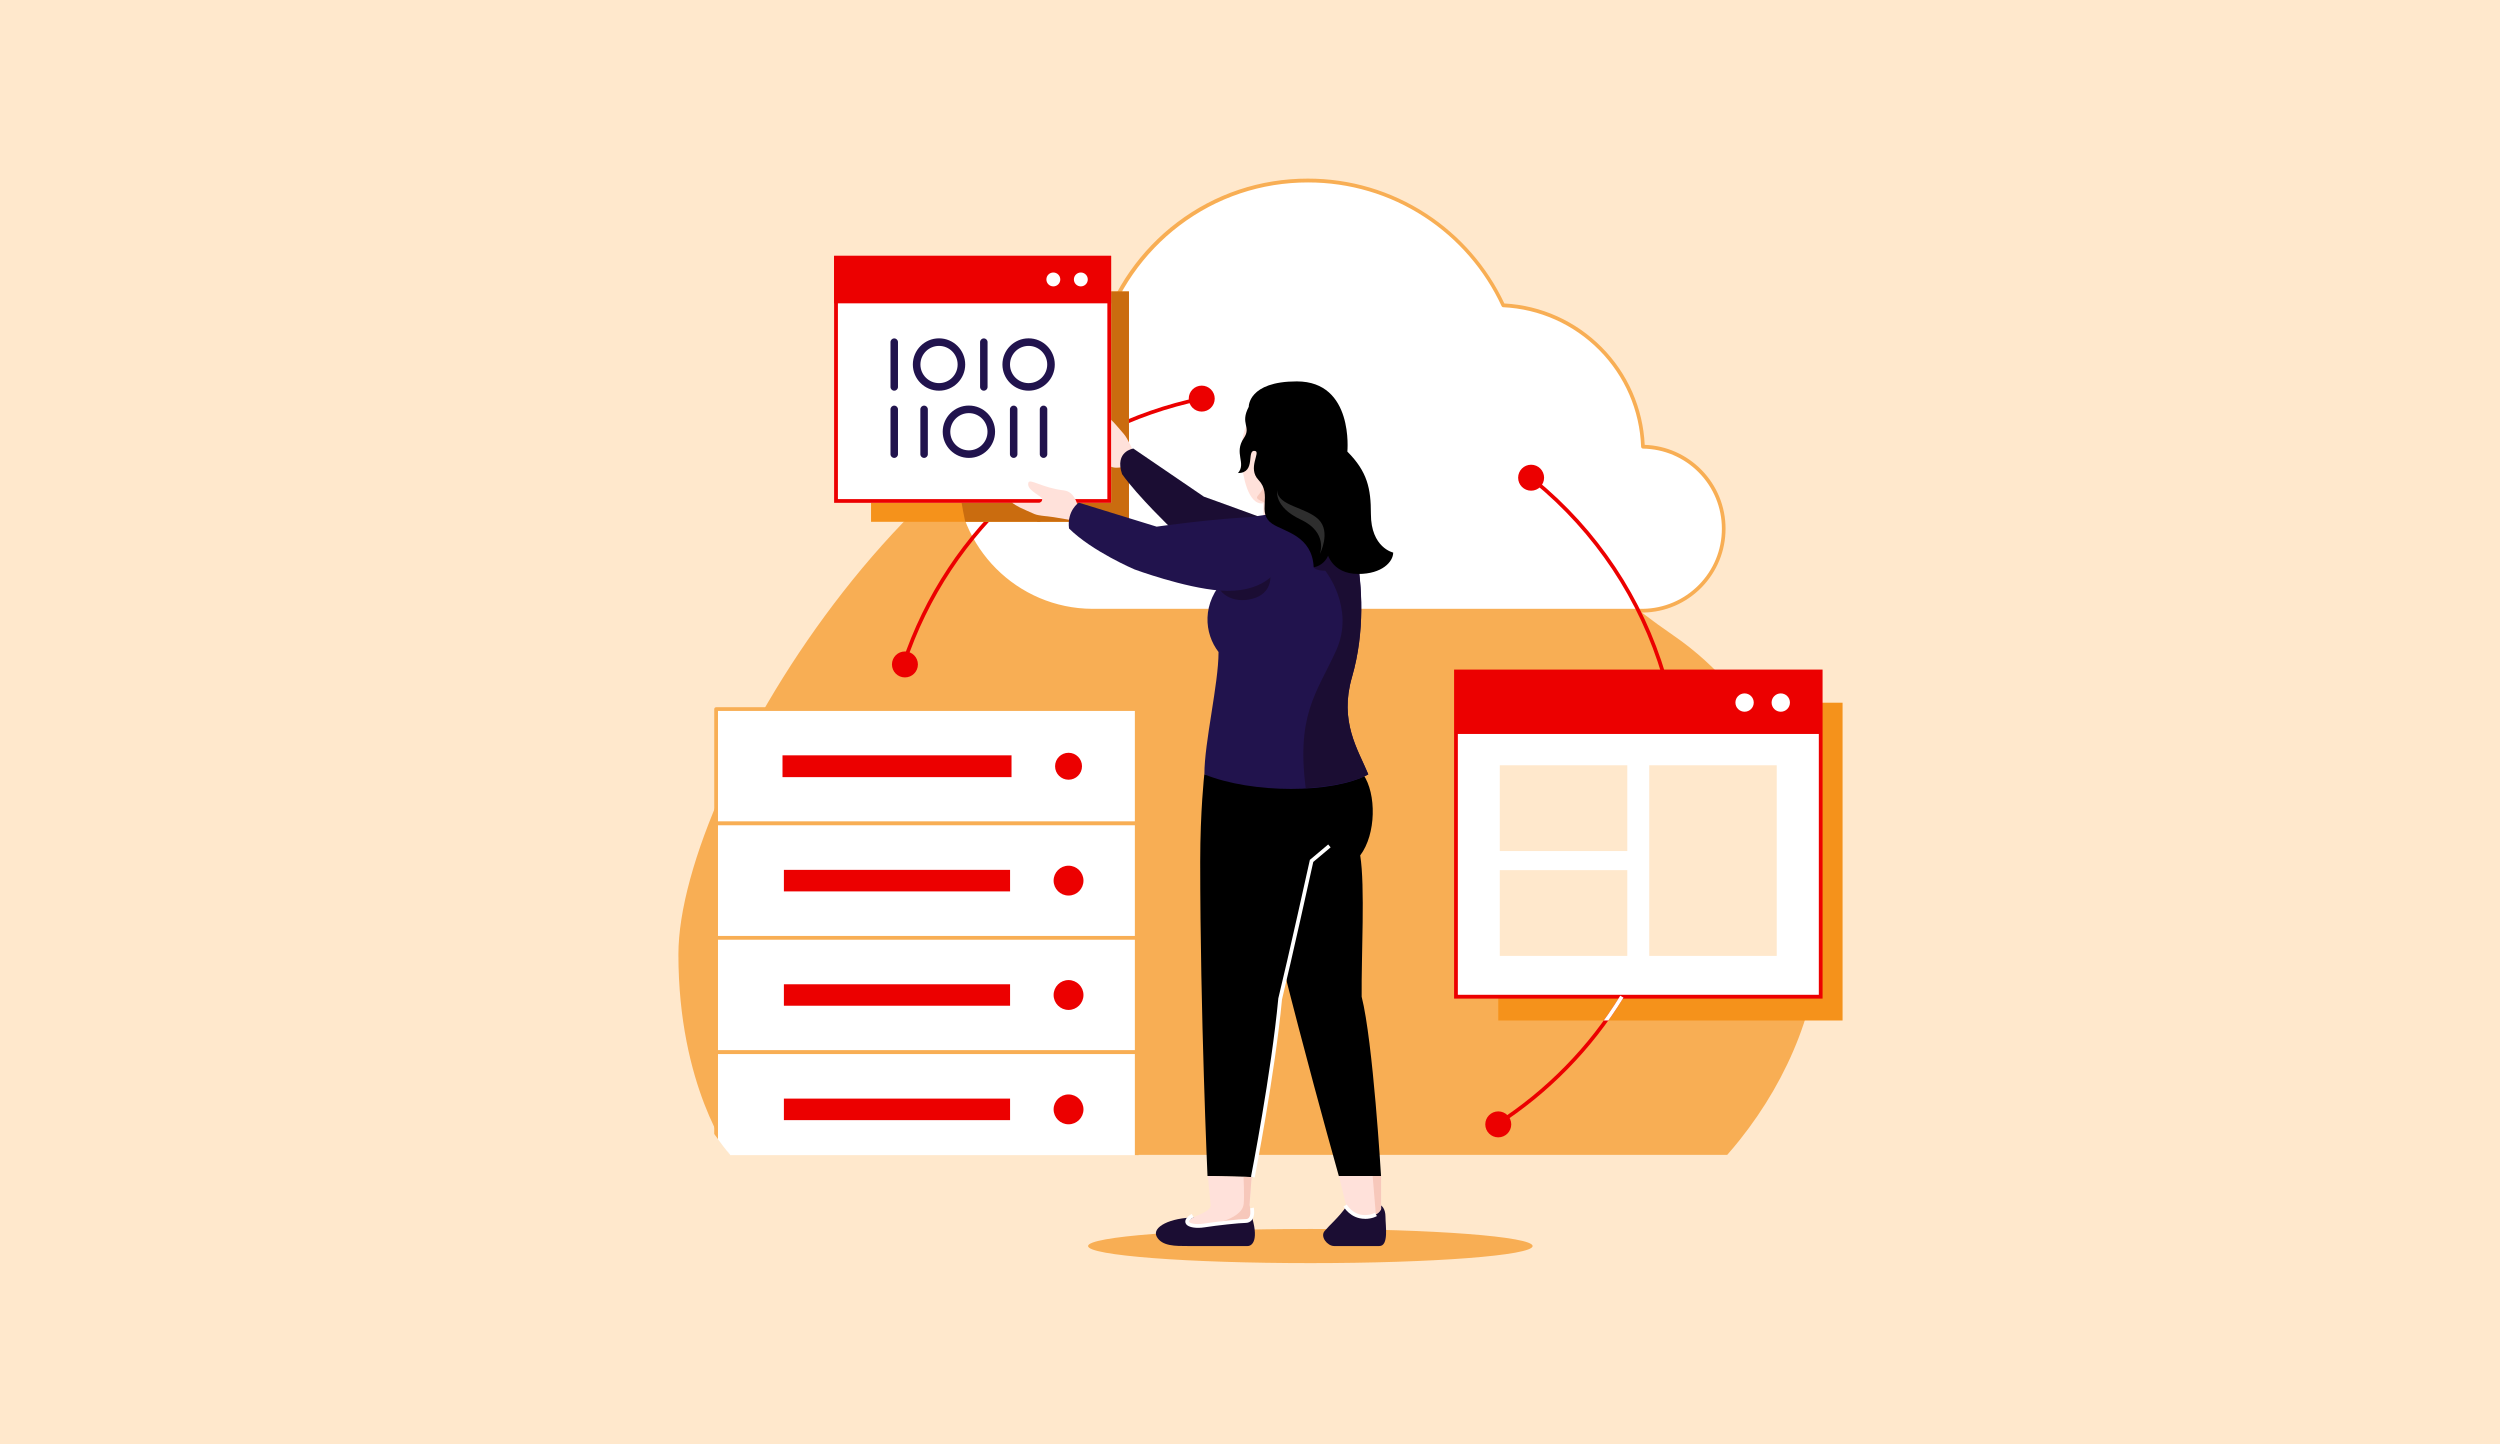 <?xml version="1.0" encoding="UTF-8"?>
<svg id="uuid-5b466ce2-1c2d-4d32-bd4b-3ec8d7ddfef9" data-name="intro-illus-with-people" xmlns="http://www.w3.org/2000/svg" xmlns:xlink="http://www.w3.org/1999/xlink" viewBox="0 0 360 208">
  <defs>
    <style>
      .uuid-dc577455-0758-4058-8734-4f345b2e7481 {
        fill: #f7c8bb;
      }

      .uuid-dfde0a27-3fd7-4965-8cc1-b5c8763e1d59 {
        fill: none;
      }

      .uuid-3b4e26a4-ef7a-47d9-a539-d3a4ac5f6845 {
        fill: #ec0000;
      }

      .uuid-e518d849-0b50-4c64-9da5-8a69e31b7cd8 {
        clip-path: url(#uuid-fd21e950-3174-4283-b874-63c3d1a2dece);
      }

      .uuid-ed8533fc-ac44-46ae-a09d-ec36a59a1c8f {
        clip-path: url(#uuid-249eccdc-ec93-453f-b4d8-555f13264533);
      }

      .uuid-6c8fa56a-5cd3-47e1-8e44-676adf45e67d {
        clip-path: url(#uuid-dbdca6bc-fdf8-47b1-acc6-8243fbcafcbf);
      }

      .uuid-d57492e3-8057-4374-9390-54e4f89128aa {
        fill: #ffe8cc;
      }

      .uuid-d8bef2ca-3c30-4a69-99a6-bd9c8b950e09 {
        clip-path: url(#uuid-057c9a35-2b2b-474d-ae91-785466a7f75d);
      }

      .uuid-7cae1c03-5059-41ab-bdfe-ce55ff653d84 {
        clip-path: url(#uuid-0fe3eab8-81e9-48de-a80f-e4ed94f7a806);
      }

      .uuid-9f8c580c-4a3f-4bea-849e-fe3c7008212f {
        fill: #fff;
      }

      .uuid-7d09472a-f6ca-4f74-97a4-2a950a59263a {
        clip-path: url(#uuid-1c873236-feab-4394-b549-3610c612d062);
      }

      .uuid-0e906215-e0c6-43d5-8340-26a2de356819 {
        fill: #ffe1da;
      }

      .uuid-c856dbb0-5091-4e7a-b270-1753d97b9ad3 {
        clip-path: url(#uuid-2a10f9b6-27a0-42aa-8603-80824b5c08ce);
      }

      .uuid-c5ad0467-08c1-497f-8cb5-507b67452226 {
        fill: #f8ae54;
      }

      .uuid-d9d71474-2f6f-4de1-b9e4-548c17485f08 {
        clip-path: url(#uuid-d0efeee5-0c11-46b4-9c4e-a4794d48d9f0);
      }

      .uuid-27f6755c-acbe-4e1d-a962-84a5bdf8d126 {
        clip-path: url(#uuid-b25eb066-b5d6-428a-aa10-f4d5f72b4e69);
      }

      .uuid-1819000e-277b-45df-9dac-542d75e40459 {
        fill: #ca6c0f;
      }

      .uuid-2b00cdcd-f2fa-4d9c-9353-acc12d2c1ebb {
        fill: #2e2e2e;
      }

      .uuid-be3eda58-491f-4d84-a87d-d5adb5f9960b {
        fill: #f5921b;
      }

      .uuid-0b84d067-de32-493d-aa4e-54c527e81336 {
        fill: #1b0d33;
      }

      .uuid-bfbd25a8-575b-4f02-90f0-7140d8d68cf6 {
        fill: #21134d;
      }

      .uuid-f42ba44d-5a53-437f-8e4b-81af6c9205b7 {
        fill: #ffd9da;
      }

      .uuid-57d491af-89ff-4958-aeba-ea2763279ede {
        clip-path: url(#uuid-345aedc4-e23b-45d0-bd19-b70b213bc712);
      }
    </style>
    <clipPath id="uuid-345aedc4-e23b-45d0-bd19-b70b213bc712">
      <rect class="uuid-dfde0a27-3fd7-4965-8cc1-b5c8763e1d59" x="125.43" y="41.98" width="37.14" height="33.16"/>
    </clipPath>
    <clipPath id="uuid-0fe3eab8-81e9-48de-a80f-e4ed94f7a806">
      <path class="uuid-dfde0a27-3fd7-4965-8cc1-b5c8763e1d59" d="M162.57,75.13h-23.58c-.83-3.98-1.52-8.73-1.68-14.11-.23-7.53.63-14.01,1.68-19.05h23.58v33.16Z"/>
    </clipPath>
    <clipPath id="uuid-d0efeee5-0c11-46b4-9c4e-a4794d48d9f0">
      <path class="uuid-dfde0a27-3fd7-4965-8cc1-b5c8763e1d59" d="M105.16,166.34h143.56c.61-.69,1.2-1.4,1.77-2.11,7.19-9.01,11.74-20.14,11.6-31.2-.21-16.59,0-22.41,0-39.07-18,0-153.37-.14-166.68-.14,0,21.22-1.67,32.96,0,50.43.77,8.1,4.51,15.66,9.75,22.1h0Z"/>
    </clipPath>
    <clipPath id="uuid-1c873236-feab-4394-b549-3610c612d062">
      <path class="uuid-dfde0a27-3fd7-4965-8cc1-b5c8763e1d59" d="M197.03,111.51c-5.11,2.8-16.71,2.79-23.6,0,0-4.62,2.04-13.01,2.04-17.62-2.04-2.64-2.55-7.04,1.06-10.66,2.88-2.88,1.86-8.36,1.86-8.36,0,0,4.3-1.17,9.97-1.17,3.72,0,6.29,2.45,6.98,6.21.79,4.33,1.26,11-.65,17.59-1.86,6.42.85,10.4,2.35,14.01h0Z"/>
    </clipPath>
    <clipPath id="uuid-2a10f9b6-27a0-42aa-8603-80824b5c08ce">
      <path class="uuid-dfde0a27-3fd7-4965-8cc1-b5c8763e1d59" d="M180.23,169.5l-6.3-.16.41,4.22c0,1.04-2.61,1.54-3.11,2.16-.51.62.34,1.03,2.16.75,1.81-.28,5.41-.6,6.27-.65.85-.05.28-2.26.28-2.26l.3-4.05h0Z"/>
    </clipPath>
    <clipPath id="uuid-fd21e950-3174-4283-b874-63c3d1a2dece">
      <path class="uuid-dfde0a27-3fd7-4965-8cc1-b5c8763e1d59" d="M193.97,174.1s.63,1.14,2.56,1.14,2.35-1.14,2.35-1.14v-4.76h-6.07l1.16,4.76Z"/>
    </clipPath>
    <clipPath id="uuid-dbdca6bc-fdf8-47b1-acc6-8243fbcafcbf">
      <rect class="uuid-dfde0a27-3fd7-4965-8cc1-b5c8763e1d59" x="215.75" y="101.19" width="49.58" height="45.76"/>
    </clipPath>
    <clipPath id="uuid-057c9a35-2b2b-474d-ae91-785466a7f75d">
      <path class="uuid-dfde0a27-3fd7-4965-8cc1-b5c8763e1d59" d="M197.03,111.51c-5.11,2.8-19.04,2.79-25.93,0,0-4.62,2.44-9.74,2.44-14.34,0-3.28-2.79-9.97.82-13.59,2.88-2.88,4.02-8.71,4.02-8.71,0,0,4.3-1.17,9.97-1.17,3.72,0,6.29,2.45,6.98,6.21.79,4.33,1.26,11-.65,17.59-1.86,6.42.85,10.4,2.35,14.01h0Z"/>
    </clipPath>
    <clipPath id="uuid-b25eb066-b5d6-428a-aa10-f4d5f72b4e69">
      <rect class="uuid-dfde0a27-3fd7-4965-8cc1-b5c8763e1d59" x="127.96" y="48.46" width="24.18" height="17.73"/>
    </clipPath>
    <clipPath id="uuid-249eccdc-ec93-453f-b4d8-555f13264533">
      <rect class="uuid-dfde0a27-3fd7-4965-8cc1-b5c8763e1d59" x="127.96" y="48.46" width="24.18" height="17.73"/>
    </clipPath>
  </defs>
  <rect class="uuid-d57492e3-8057-4374-9390-54e4f89128aa" width="360" height="208"/>
  <g>
    <path class="uuid-c5ad0467-08c1-497f-8cb5-507b67452226" d="M105.16,166.3h143.56c.61-.69,1.2-1.4,1.77-2.11,7.19-9.01,11.74-20.14,11.6-31.2-.21-16.59-8.44-32.78-21.07-41.45-25.48-17.48-34.86-39.92-65.97-39.92-39.86,0-77.36,60.96-77.36,85.81,0,18.98,7.47,28.87,7.47,28.87h0Z"/>
    <path class="uuid-9f8c580c-4a3f-4bea-849e-fe3c7008212f" d="M248.21,76.13c0-6.46-5.19-11.71-11.63-11.81-.4-10.99-9.17-19.84-20.12-20.36-4.92-10.61-15.66-17.97-28.12-17.97-14.02,0-25.86,9.32-29.68,22.1-.43-.03-.86-.05-1.3-.05-11.02,0-19.95,8.93-19.95,19.95s8.88,19.9,19.86,19.95h0s.09,0,.09,0h79.24c6.43-.11,11.61-5.35,11.61-11.81h0Z"/>
    <path class="uuid-c5ad0467-08c1-497f-8cb5-507b67452226" d="M236.6,88.21h-.2s-.01,0-.02,0h-79.02s-.01,0-.02,0h-.08s-.02,0-.04,0c-11.08-.07-20.09-9.13-20.09-20.22s9.07-20.22,20.22-20.22c.34,0,.69.01,1.1.03,1.91-6.23,5.83-11.82,11.05-15.77,5.46-4.13,11.97-6.31,18.83-6.31,6.08,0,11.97,1.75,17.04,5.05,4.89,3.19,8.78,7.66,11.26,12.93,5.31.29,10.29,2.54,14.04,6.33,3.73,3.77,5.92,8.75,6.17,14.03,3.09.11,5.98,1.38,8.16,3.59,2.24,2.27,3.48,5.29,3.48,8.48s-1.23,6.2-3.47,8.48c-2.23,2.26-5.19,3.54-8.36,3.6-.02,0-.04,0-.06,0h0ZM157.31,87.67h79.24s.03,0,.05,0c3.04-.05,5.89-1.27,8.03-3.44,2.14-2.17,3.32-5.05,3.32-8.09s-1.18-5.93-3.32-8.1c-2.14-2.17-5-3.39-8.04-3.44-.14,0-.26-.12-.27-.26-.19-5.24-2.33-10.19-6.02-13.92-3.69-3.73-8.61-5.93-13.84-6.18-.1,0-.19-.07-.23-.16-2.43-5.24-6.28-9.69-11.13-12.85-4.98-3.25-10.77-4.96-16.74-4.96-6.74,0-13.14,2.14-18.5,6.2-5.19,3.93-9.07,9.5-10.92,15.7-.04.12-.15.2-.28.19-.49-.03-.9-.05-1.28-.05-10.85,0-19.68,8.83-19.68,19.68s8.79,19.63,19.59,19.68c.01,0,.02,0,.03,0h0Z"/>
    <path class="uuid-3b4e26a4-ef7a-47d9-a539-d3a4ac5f6845" d="M130.4,95.63l-.52-.17c6.47-19.52,22.98-34.21,43.11-38.33l.11.53c-19.93,4.08-36.29,18.63-42.7,37.96h0Z"/>
    <rect class="uuid-be3eda58-491f-4d84-a87d-d5adb5f9960b" x="125.43" y="41.98" width="37.14" height="33.16"/>
    <g class="uuid-57d491af-89ff-4958-aeba-ea2763279ede">
      <path class="uuid-be3eda58-491f-4d84-a87d-d5adb5f9960b" d="M130.4,95.63l-.52-.17c6.47-19.52,22.98-34.21,43.11-38.33l.11.53c-19.93,4.08-36.29,18.63-42.7,37.96h0Z"/>
    </g>
    <ellipse class="uuid-c5ad0467-08c1-497f-8cb5-507b67452226" cx="188.69" cy="179.43" rx="32.01" ry="2.46"/>
    <path class="uuid-1819000e-277b-45df-9dac-542d75e40459" d="M162.57,75.13h-23.58c-.83-3.98-1.52-8.73-1.68-14.11-.23-7.53.63-14.01,1.68-19.05h23.58v33.16Z"/>
    <g class="uuid-7cae1c03-5059-41ab-bdfe-ce55ff653d84">
      <path class="uuid-1819000e-277b-45df-9dac-542d75e40459" d="M142.15,95.63l-.33-.17c4.11-19.52,14.59-34.21,27.37-38.33l.07.53c-12.66,4.08-23.05,18.63-27.11,37.96h0Z"/>
    </g>
    <polygon class="uuid-f42ba44d-5a53-437f-8e4b-81af6c9205b7" points="158.58 65.26 156.22 63.95 152.81 66.76 157.47 70.26 158.58 65.26"/>
    <path class="uuid-0e906215-e0c6-43d5-8340-26a2de356819" d="M159.29,66.73c1.1,1.2,2.95.3,2.95.3l.91-2.16s-.75-1.72-1.32-2.38c-2.05-2.37-1.54-1.86-3.12-2.84-1.29-.8-2.3,0-2.3,0,0,0-1.23,1.72-1.01,3.56.09.71,1.73,1.16,3.89,3.53h0Z"/>
    <path class="uuid-0b84d067-de32-493d-aa4e-54c527e81336" d="M161.59,68.29c2.22,3.14,7.21,7.93,7.21,7.93,0,0,8.66,6.99,13.17,9.46,10.04,5.48,14.86-5.19,9.74-7.29-6.06-2.49-18.35-6.87-18.35-6.87l-10.16-6.93s-2.74.4-1.62,3.69h0Z"/>
    <rect class="uuid-be3eda58-491f-4d84-a87d-d5adb5f9960b" x="215.75" y="101.19" width="49.58" height="45.76"/>
    <rect class="uuid-9f8c580c-4a3f-4bea-849e-fe3c7008212f" x="120.11" y="36.84" width="39.89" height="35.57"/>
    <path class="uuid-3b4e26a4-ef7a-47d9-a539-d3a4ac5f6845" d="M159.46,37.39v34.48h-38.8v-34.48h38.8M160,36.84h-39.89v35.57h39.89v-35.57h0Z"/>
    <rect class="uuid-3b4e26a4-ef7a-47d9-a539-d3a4ac5f6845" x="120.11" y="36.84" width="39.89" height="6.84"/>
    <circle class="uuid-9f8c580c-4a3f-4bea-849e-fe3c7008212f" cx="151.68" cy="40.24" r="1"/>
    <circle class="uuid-9f8c580c-4a3f-4bea-849e-fe3c7008212f" cx="155.64" cy="40.24" r="1"/>
    <path class="uuid-0e906215-e0c6-43d5-8340-26a2de356819" d="M153.21,70.62c1.62.19,1.96,2.22,1.96,2.22l-1.23,2-2.21-.37c-3.11-.37-2.23-.26-3.95-.97-1.4-.58-2.01-1.09-2.01-1.09h3.9s.52-.15.38-.66c-.63-.63-2.22-1.27-1.97-2.23.18-.69,1.95.73,5.14,1.1h0Z"/>
    <path class="uuid-0b84d067-de32-493d-aa4e-54c527e81336" d="M198.88,173.6s.63.36.63,1.64.5,4.19-.89,4.19h-6.5c-.99,0-2.05-1.36-1.38-2.16.75-.9,2.08-2,3.14-3.55l5-.12h0Z"/>
    <rect class="uuid-9f8c580c-4a3f-4bea-849e-fe3c7008212f" x="209.65" y="96.69" width="52.52" height="46.83"/>
    <path class="uuid-3b4e26a4-ef7a-47d9-a539-d3a4ac5f6845" d="M262.45,143.8h-53.06v-47.38h53.06v47.38ZM209.93,143.25h51.98v-46.29h-51.98v46.29Z"/>
    <rect class="uuid-3b4e26a4-ef7a-47d9-a539-d3a4ac5f6845" x="209.65" y="96.69" width="52.52" height="9"/>
    <circle class="uuid-9f8c580c-4a3f-4bea-849e-fe3c7008212f" cx="251.22" cy="101.17" r="1.32"/>
    <circle class="uuid-9f8c580c-4a3f-4bea-849e-fe3c7008212f" cx="256.43" cy="101.17" r="1.32"/>
    <g class="uuid-d9d71474-2f6f-4de1-b9e4-548c17485f08">
      <g>
        <rect class="uuid-9f8c580c-4a3f-4bea-849e-fe3c7008212f" x="103.12" y="102.1" width="60.57" height="16.47"/>
        <path class="uuid-c5ad0467-08c1-497f-8cb5-507b67452226" d="M163.69,118.85h-60.57c-.15,0-.27-.12-.27-.27v-16.47c0-.15.12-.27.27-.27h60.57c.15,0,.27.12.27.27v16.47c0,.15-.12.27-.27.27ZM103.39,118.3h60.03v-15.93h-60.03v15.93Z"/>
        <circle class="uuid-3b4e26a4-ef7a-47d9-a539-d3a4ac5f6845" cx="153.87" cy="110.34" r="1.94"/>
        <rect class="uuid-9f8c580c-4a3f-4bea-849e-fe3c7008212f" x="103.12" y="118.57" width="60.57" height="16.47"/>
        <path class="uuid-c5ad0467-08c1-497f-8cb5-507b67452226" d="M163.69,135.32h-60.57c-.15,0-.27-.12-.27-.27v-16.47c0-.15.12-.27.27-.27h60.57c.15,0,.27.12.27.27v16.47c0,.15-.12.27-.27.27ZM103.39,134.77h60.03v-15.93h-60.03v15.93Z"/>
        <circle class="uuid-3b4e26a4-ef7a-47d9-a539-d3a4ac5f6845" cx="153.87" cy="126.81" r="2.15"/>
        <rect class="uuid-9f8c580c-4a3f-4bea-849e-fe3c7008212f" x="103.12" y="135.05" width="60.57" height="16.47"/>
        <path class="uuid-c5ad0467-08c1-497f-8cb5-507b67452226" d="M163.69,151.79h-60.57c-.15,0-.27-.12-.27-.27v-16.47c0-.15.12-.27.27-.27h60.57c.15,0,.27.12.27.27v16.47c0,.15-.12.27-.27.27ZM103.39,151.25h60.03v-15.93h-60.03v15.93h0Z"/>
        <circle class="uuid-3b4e26a4-ef7a-47d9-a539-d3a4ac5f6845" cx="153.87" cy="143.28" r="2.15"/>
        <rect class="uuid-9f8c580c-4a3f-4bea-849e-fe3c7008212f" x="103.12" y="151.52" width="60.57" height="16.47"/>
        <path class="uuid-c5ad0467-08c1-497f-8cb5-507b67452226" d="M163.69,168.26h-60.57c-.15,0-.27-.12-.27-.27v-16.47c0-.15.12-.27.27-.27h60.57c.15,0,.27.12.27.27v16.47c0,.15-.12.27-.27.27ZM103.39,167.72h60.03v-15.93h-60.03v15.93Z"/>
        <circle class="uuid-3b4e26a4-ef7a-47d9-a539-d3a4ac5f6845" cx="153.87" cy="159.75" r="2.15"/>
        <rect class="uuid-3b4e26a4-ef7a-47d9-a539-d3a4ac5f6845" x="112.68" y="108.77" width="32.98" height="3.14"/>
        <rect class="uuid-3b4e26a4-ef7a-47d9-a539-d3a4ac5f6845" x="112.88" y="125.26" width="32.57" height="3.1"/>
        <rect class="uuid-3b4e26a4-ef7a-47d9-a539-d3a4ac5f6845" x="112.88" y="141.73" width="32.57" height="3.1"/>
        <rect class="uuid-3b4e26a4-ef7a-47d9-a539-d3a4ac5f6845" x="112.88" y="158.2" width="32.57" height="3.1"/>
      </g>
    </g>
    <path class="uuid-0e906215-e0c6-43d5-8340-26a2de356819" d="M193.8,65.05c0-4.56-3.7-8.26-8.26-8.26s-7.18,4.78-6.8,9.33c.2,2.48,1.01,6.68,3.17,6.36,0,1.76-.04,4.12,1.37,4.12,1.53,0,7-1.4,7-1.4,0,0-1.53-1.66.09-3.28,1.95-1.95,3.43-3.9,3.43-6.86h0Z"/>
    <path d="M198.88,169.34h-6.09s-10.68-37.75-14.3-57.83h17.81c1.93,2.8,1.88,8.6-.43,11.67.72,4.45.15,14.46.21,20.35,1.64,6.45,2.79,25.82,2.79,25.82h0Z"/>
    <path d="M180.4,169.5l-6.52-.16s-1.05-23.39-1.05-45.27c0-7.27.59-12.57.59-12.57h18.94s-.87,9.55-5.28,15.25c.2,7.23-1.11,10.37-2.74,17.08-1.02,10.79-3.94,25.66-3.94,25.66h0Z"/>
    <path class="uuid-bfbd25a8-575b-4f02-90f0-7140d8d68cf6" d="M197.03,111.51c-5.11,2.8-16.71,2.79-23.6,0,0-4.62,2.04-13.01,2.04-17.62-2.04-2.64-2.55-7.04,1.06-10.66,2.88-2.88,1.86-8.36,1.86-8.36,0,0,4.3-1.17,9.97-1.17,3.72,0,6.29,2.45,6.98,6.21.79,4.33,1.26,11-.65,17.59-1.86,6.42.85,10.4,2.35,14.01h0Z"/>
    <path class="uuid-0e906215-e0c6-43d5-8340-26a2de356819" d="M193.97,174.1s.63,1.14,2.56,1.14,2.35-1.14,2.35-1.14v-4.76h-6.07l1.16,4.76Z"/>
    <path class="uuid-0b84d067-de32-493d-aa4e-54c527e81336" d="M172.11,175.32c-3.59,0-6.29,1.38-5.54,2.76.75,1.38,2.68,1.35,4.51,1.35h8.57c.67,0,1.74-.85.46-4.73l-8.01.62h0Z"/>
    <path class="uuid-0e906215-e0c6-43d5-8340-26a2de356819" d="M180.23,169.5l-6.3-.16.41,4.22c0,1.04-2.61,1.54-3.11,2.16s.34,1.03,2.16.75c1.81-.28,5.41-.6,6.27-.65.85-.05.28-2.26.28-2.26l.3-4.05h0Z"/>
    <g class="uuid-7d09472a-f6ca-4f74-97a4-2a950a59263a">
      <path class="uuid-0b84d067-de32-493d-aa4e-54c527e81336" d="M182.27,80.55c1.2,2.27.94,4.9-1.9,5.67-2.96.8-4.89-.98-4.89-1.88,0-1.87,6.79-3.79,6.79-3.79Z"/>
    </g>
    <path class="uuid-dc577455-0758-4058-8734-4f345b2e7481" d="M181.85,72.26c.87.38,1.21.9,1.21.9,0,0,.99-2.82-.84-5.09.25,3.63-2.56,3.23-.37,4.19Z"/>
    <g class="uuid-c856dbb0-5091-4e7a-b270-1753d97b9ad3">
      <path class="uuid-dc577455-0758-4058-8734-4f345b2e7481" d="M179.09,173.38c.12-1.02-.02-3.91-.02-3.91l1.16.03-.3,4.05,1.1,3-7.65-.09s5.42-.61,5.71-3.08h0Z"/>
    </g>
    <path class="uuid-9f8c580c-4a3f-4bea-849e-fe3c7008212f" d="M172.53,176.81c-.87,0-1.64-.21-1.81-.69-.15-.42.14-.86.88-1.31l.28.46c-.6.37-.68.6-.66.66.08.23.97.45,2.12.27,1.86-.29,5.19-.65,6.04-.65.21,0,.35-.06.46-.19.29-.35.23-1.1.18-1.36l.53-.1c.02.12.21,1.2-.3,1.81-.21.25-.51.39-.88.39-.82,0-4.11.35-5.95.64-.3.05-.61.07-.9.07h0Z"/>
    <g class="uuid-e518d849-0b50-4c64-9da5-8a69e31b7cd8">
      <polygon class="uuid-dc577455-0758-4058-8734-4f345b2e7481" points="198.17 175.46 197.66 169.34 198.88 169.34 198.88 174.1 198.17 175.46"/>
    </g>
    <path class="uuid-9f8c580c-4a3f-4bea-849e-fe3c7008212f" d="M196.54,175.51c-2.07,0-3.04-1.71-3.08-1.79l.48-.26c.03.06.86,1.51,2.61,1.51.92,0,1.43-.32,1.43-.32l.3.46s-.64.41-1.73.41Z"/>
    <path class="uuid-9f8c580c-4a3f-4bea-849e-fe3c7008212f" d="M180.67,169.56l-.53-.1c.03-.15,2.93-14.98,3.93-25.63v-.04c1.4-5.71,4.5-19.74,4.53-19.88l.02-.09,2.64-2.22.35.42-2.5,2.1c-.27,1.22-3.16,14.3-4.5,19.79-1.01,10.68-3.91,25.52-3.94,25.67h0Z"/>
    <rect class="uuid-d57492e3-8057-4374-9390-54e4f89128aa" x="215.97" y="110.2" width="18.36" height="12.35"/>
    <rect class="uuid-d57492e3-8057-4374-9390-54e4f89128aa" x="237.49" y="110.2" width="18.36" height="27.45"/>
    <rect class="uuid-d57492e3-8057-4374-9390-54e4f89128aa" x="215.97" y="125.3" width="18.36" height="12.35"/>
    <path class="uuid-3b4e26a4-ef7a-47d9-a539-d3a4ac5f6845" d="M215.68,162.14l-.29-.46c7.24-4.64,13.44-10.97,17.93-18.3l.46.28c-4.54,7.4-10.79,13.79-18.1,18.48h0Z"/>
    <path class="uuid-3b4e26a4-ef7a-47d9-a539-d3a4ac5f6845" d="M239.35,97.33c-3.25-10.97-9.68-20.63-18.58-27.92l.34-.42c8.99,7.36,15.47,17.11,18.76,28.19l-.52.15Z"/>
    <circle class="uuid-3b4e26a4-ef7a-47d9-a539-d3a4ac5f6845" cx="220.48" cy="68.79" r="1.87"/>
    <circle class="uuid-3b4e26a4-ef7a-47d9-a539-d3a4ac5f6845" cx="215.75" cy="161.91" r="1.87"/>
    <circle class="uuid-3b4e26a4-ef7a-47d9-a539-d3a4ac5f6845" cx="173.05" cy="57.4" r="1.87"/>
    <circle class="uuid-3b4e26a4-ef7a-47d9-a539-d3a4ac5f6845" cx="130.31" cy="95.68" r="1.87"/>
    <g class="uuid-6c8fa56a-5cd3-47e1-8e44-676adf45e67d">
      <path class="uuid-9f8c580c-4a3f-4bea-849e-fe3c7008212f" d="M215.68,162.14l-.29-.46c7.24-4.64,13.44-10.97,17.93-18.3l.46.28c-4.54,7.4-10.79,13.79-18.1,18.48h0Z"/>
    </g>
    <g class="uuid-d8bef2ca-3c30-4a69-99a6-bd9c8b950e09">
      <path class="uuid-0b84d067-de32-493d-aa4e-54c527e81336" d="M184.06,73.44c.98,1.84,8.49,3.84,5.11,8.26,0,0,.25.49,1.67.49,0,0,4.33,5.36,1.57,11.47-2.76,6.11-5.96,9.32-4.25,20.8h10.71v-41.01h-14.82,0Z"/>
    </g>
    <path class="uuid-bfbd25a8-575b-4f02-90f0-7140d8d68cf6" d="M153.94,76.1c3.33,3.3,9.44,5.9,9.44,5.9,0,0,7.17,2.65,12.3,3.04,11.41.86,11.41-10.85,5.88-10.65-6.55.23-15,1.45-15,1.45l-11.22-3.46s-1.72,1.14-1.4,3.73h0Z"/>
    <path d="M179.82,58.58c-1.31,2.49.43,2.83-.71,4.51-1.48,2.18.4,3.6-.84,5.03,2.69,0,1.13-3.46,2.47-3.18.83.17-1.14,2.47.48,4.17,2.09,2.18-.37,4.74,1.99,6.32,1.7,1.14,5.75,1.69,5.96,6.26,0,0,2.99-.35,2.33-4.67,0,0-.66-1.14-.66,1.02,0,1.67.92,4.61,4.77,4.61,3.41,0,5.01-1.76,5.01-3.08,0,0-3.21-.69-3.21-5.56,0-3.66-.5-6.08-3.39-8.98,0,0,.97-10.11-7.28-10.11-7.01,0-6.92,3.65-6.92,3.65h0Z"/>
    <path class="uuid-2b00cdcd-f2fa-4d9c-9353-acc12d2c1ebb" d="M190.07,79.75s1.61-3.14-.18-4.93c-1.79-1.79-5.96-1.97-5.96-4.2,0,0-.56,2.35,3.4,4.21,3.96,1.86,2.73,4.93,2.73,4.93h0Z"/>
    <g id="uuid-8b21d76f-ab93-42a5-ab8e-5293b148014c" data-name="k">
      <g class="uuid-27f6755c-acbe-4e1d-a962-84a5bdf8d126">
        <g class="uuid-ed8533fc-ac44-46ae-a09d-ec36a59a1c8f">
          <g>
            <path class="uuid-bfbd25a8-575b-4f02-90f0-7140d8d68cf6" d="M128.77,56.26c-.3,0-.54-.24-.54-.54v-6.45c0-.3.24-.54.54-.54s.54.24.54.54v6.45c0,.3-.24.54-.54.54Z"/>
            <path class="uuid-bfbd25a8-575b-4f02-90f0-7140d8d68cf6" d="M141.67,56.26c-.3,0-.54-.24-.54-.54v-6.45c0-.3.24-.54.54-.54s.54.24.54.54v6.45c0,.3-.24.54-.54.54Z"/>
            <path class="uuid-bfbd25a8-575b-4f02-90f0-7140d8d68cf6" d="M135.22,56.26c-2.08,0-3.77-1.69-3.77-3.77s1.69-3.77,3.77-3.77,3.77,1.69,3.77,3.77-1.69,3.77-3.77,3.77ZM135.22,49.81c-1.48,0-2.68,1.2-2.68,2.68s1.2,2.68,2.68,2.68,2.68-1.2,2.68-2.68-1.2-2.68-2.68-2.68Z"/>
            <path class="uuid-bfbd25a8-575b-4f02-90f0-7140d8d68cf6" d="M148.12,56.26c-2.08,0-3.77-1.69-3.77-3.77s1.69-3.77,3.77-3.77,3.77,1.69,3.77,3.77-1.69,3.77-3.77,3.77ZM148.12,49.81c-1.48,0-2.68,1.2-2.68,2.68s1.2,2.68,2.68,2.68,2.68-1.2,2.68-2.68-1.2-2.68-2.68-2.68Z"/>
            <path class="uuid-bfbd25a8-575b-4f02-90f0-7140d8d68cf6" d="M128.77,65.94c-.3,0-.54-.24-.54-.54v-6.45c0-.3.24-.54.54-.54s.54.24.54.54v6.45c0,.3-.24.54-.54.54Z"/>
            <path class="uuid-bfbd25a8-575b-4f02-90f0-7140d8d68cf6" d="M133.07,65.94c-.3,0-.54-.24-.54-.54v-6.45c0-.3.24-.54.54-.54s.54.24.54.54v6.45c0,.3-.24.54-.54.54Z"/>
            <path class="uuid-bfbd25a8-575b-4f02-90f0-7140d8d68cf6" d="M145.97,65.94c-.3,0-.54-.24-.54-.54v-6.45c0-.3.24-.54.54-.54s.54.24.54.54v6.45c0,.3-.24.54-.54.54Z"/>
            <path class="uuid-bfbd25a8-575b-4f02-90f0-7140d8d68cf6" d="M150.27,65.94c-.3,0-.54-.24-.54-.54v-6.45c0-.3.24-.54.54-.54s.54.24.54.54v6.45c0,.3-.24.54-.54.54Z"/>
            <path class="uuid-bfbd25a8-575b-4f02-90f0-7140d8d68cf6" d="M139.52,65.94c-2.08,0-3.77-1.69-3.77-3.77s1.69-3.77,3.77-3.77,3.77,1.69,3.77,3.77-1.69,3.77-3.77,3.77ZM139.52,59.49c-1.48,0-2.68,1.2-2.68,2.68s1.2,2.68,2.68,2.68,2.68-1.2,2.68-2.68-1.2-2.68-2.68-2.68Z"/>
          </g>
        </g>
      </g>
    </g>
  </g>
</svg>